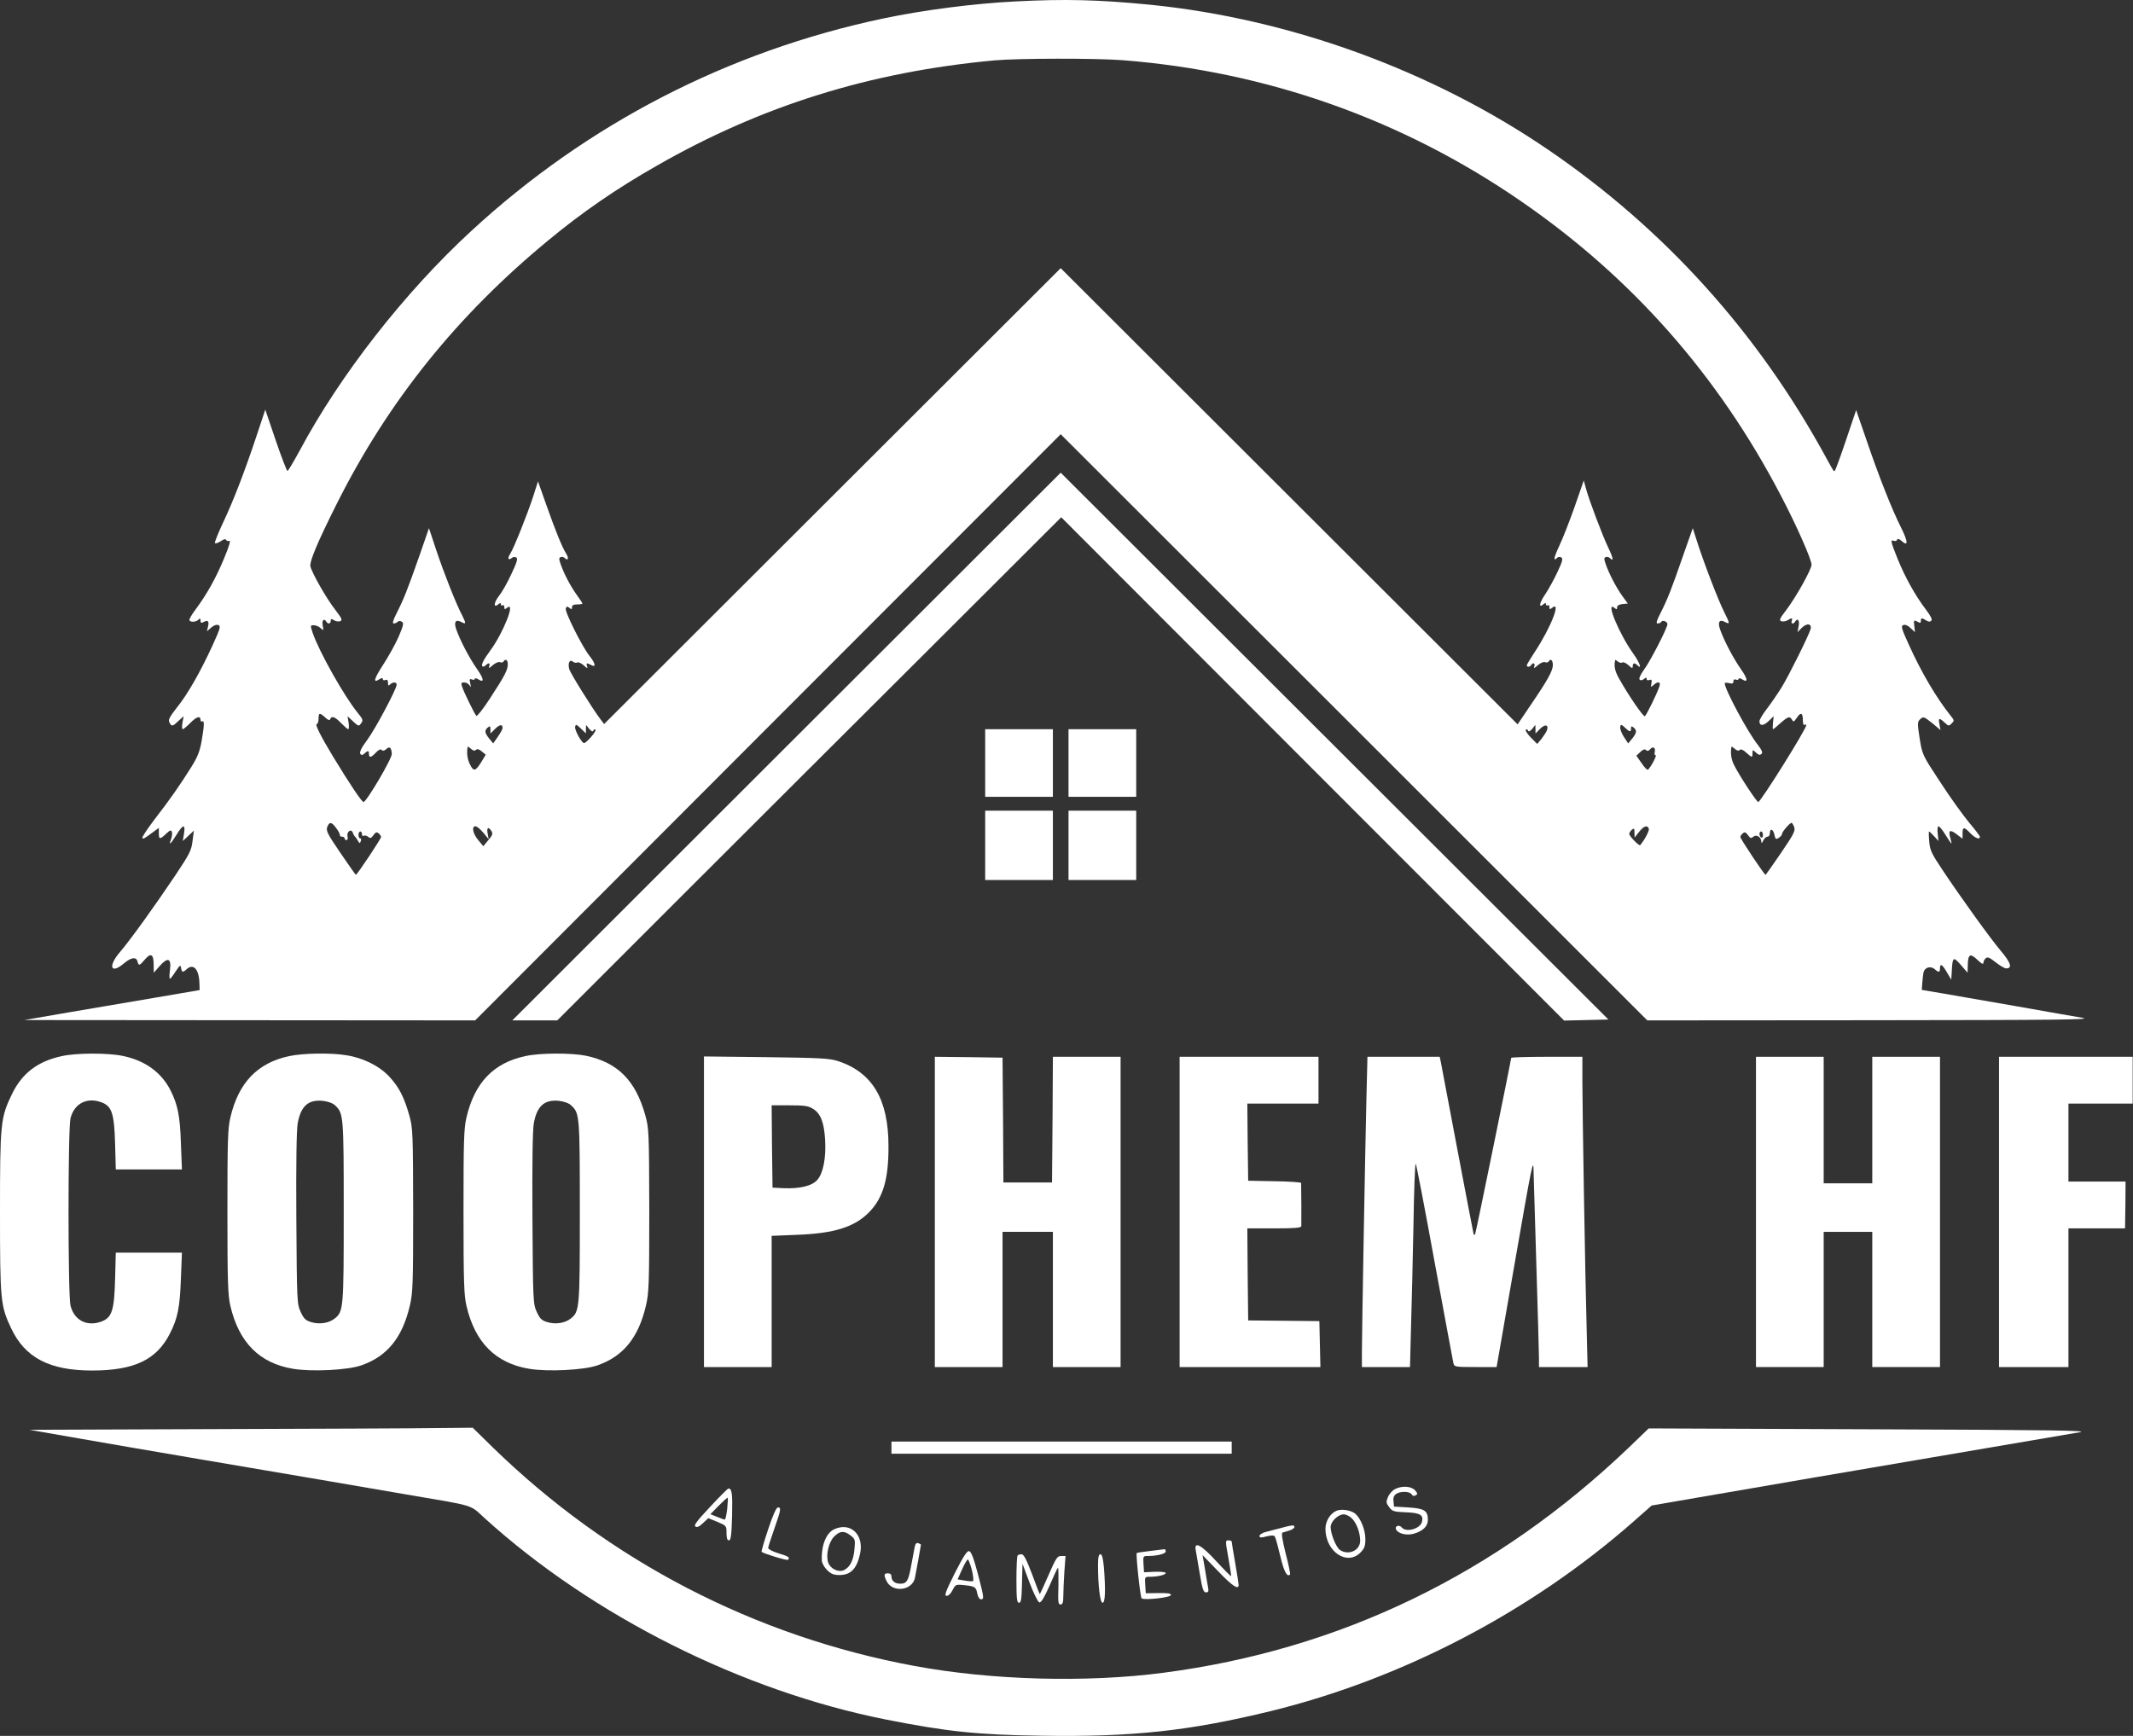 <svg xmlns="http://www.w3.org/2000/svg" width="129" height="105" viewBox="0 0 129 105" fill="none"><rect x="0" y="0" width="129" height="105" fill="#333333" stroke="none"/><path d="M61.42 0.086C58.879 0.212 55.824 0.611 53.388 1.124C44.023 3.106 35.518 7.498 28.505 13.967C24.473 17.678 20.547 22.711 18.122 27.261C17.754 27.932 17.428 28.487 17.387 28.487C17.345 28.487 17.019 27.649 16.673 26.632L16.043 24.776L15.539 26.296C14.814 28.477 14.132 30.259 13.491 31.611C13.187 32.261 12.966 32.817 12.998 32.849C13.04 32.891 13.197 32.838 13.355 32.733C13.533 32.608 13.649 32.587 13.68 32.66C13.701 32.723 13.785 32.744 13.869 32.712C13.964 32.681 13.859 33.037 13.554 33.771C13.061 34.966 12.494 35.973 11.822 36.874C11.591 37.178 11.423 37.472 11.455 37.524C11.539 37.65 11.854 37.629 12.001 37.483C12.095 37.388 12.127 37.399 12.127 37.535C12.127 37.682 12.168 37.703 12.326 37.619C12.578 37.483 12.662 37.577 12.578 37.912L12.515 38.185L12.767 37.965C12.924 37.828 13.092 37.766 13.197 37.807C13.365 37.86 13.323 38.007 12.861 39.024C12.116 40.649 11.35 41.991 10.699 42.798C10.247 43.374 10.163 43.542 10.247 43.699C10.384 43.962 10.436 43.951 10.793 43.605L11.108 43.322L11.035 43.71C10.993 43.93 11.003 44.108 11.056 44.108C11.098 44.108 11.297 43.941 11.497 43.741C11.874 43.353 12.127 43.27 12.127 43.542C12.127 43.626 12.168 43.668 12.232 43.636C12.368 43.553 12.357 43.888 12.19 44.842C12.085 45.44 11.938 45.807 11.591 46.362C10.909 47.453 10.3 48.333 9.365 49.539C8.914 50.137 8.567 50.65 8.609 50.692C8.672 50.755 8.714 50.734 9.281 50.315L9.607 50.074V50.388C9.607 50.787 9.67 50.787 10.048 50.43C10.279 50.21 10.352 50.189 10.394 50.315C10.426 50.399 10.405 50.598 10.352 50.745C10.184 51.175 10.31 51.08 10.667 50.504C11.066 49.853 11.224 49.822 11.129 50.42L11.056 50.87L11.392 50.556L11.727 50.241L11.644 50.87C11.581 51.426 11.465 51.657 10.625 52.915C9.323 54.854 7.895 56.836 7.286 57.549C6.51 58.44 6.678 58.974 7.507 58.262C7.937 57.905 8.242 57.863 8.315 58.157C8.389 58.44 8.441 58.419 8.767 58.031C9.124 57.612 9.292 57.716 9.292 58.346L9.302 58.838L9.659 58.429C10.153 57.874 10.373 57.958 10.279 58.681C10.237 58.964 10.237 59.205 10.279 59.205C10.31 59.205 10.468 59.006 10.625 58.754C10.888 58.366 10.919 58.346 10.951 58.545C10.993 58.828 11.056 58.838 11.297 58.618C11.707 58.251 12.043 58.639 12.063 59.509L12.074 59.887L9.502 60.327C8.084 60.568 5.701 60.977 4.2 61.228L1.47 61.7L15.098 61.711L28.736 61.721L46.437 43.993L64.149 26.265L81.893 43.993L99.626 61.721L113.18 61.711C124.645 61.7 126.608 61.679 125.936 61.564C125.506 61.491 123.752 61.187 122.052 60.883C120.351 60.589 118.345 60.243 117.59 60.107L116.225 59.876L116.256 59.457C116.267 59.237 116.309 58.943 116.33 58.817C116.403 58.513 116.76 58.408 117.002 58.618C117.243 58.838 117.327 58.828 117.327 58.576C117.327 58.251 117.464 58.325 117.747 58.817L118.009 59.258L118.041 58.733C118.083 57.874 118.135 57.842 118.587 58.366L118.996 58.838L119.007 58.419C119.017 57.716 119.143 57.633 119.584 58.052C119.836 58.293 119.952 58.356 119.952 58.241C119.952 58.157 120.015 58.02 120.099 57.958C120.204 57.863 120.34 57.926 120.697 58.209C120.949 58.408 121.233 58.576 121.327 58.576C121.716 58.576 121.621 58.241 121.023 57.538C120.372 56.762 118.66 54.393 117.464 52.6C116.813 51.625 116.718 51.426 116.676 50.891C116.645 50.566 116.645 50.294 116.666 50.294C116.687 50.294 116.823 50.42 116.97 50.577L117.233 50.87L117.191 50.42C117.159 50.178 117.18 49.979 117.233 49.979C117.296 49.979 117.485 50.21 117.663 50.504C117.842 50.787 117.999 51.028 118.02 51.028C118.03 51.028 118.009 50.881 117.957 50.703C117.81 50.22 117.925 50.147 118.335 50.462L118.692 50.734V50.409C118.692 50 118.786 50 119.164 50.399C119.458 50.703 119.742 50.807 119.742 50.619C119.742 50.566 119.448 50.178 119.091 49.759C118.734 49.329 117.946 48.239 117.348 47.316C116.256 45.66 116.256 45.649 116.099 44.674C115.962 43.804 115.962 43.678 116.099 43.532C116.319 43.322 116.33 43.322 116.886 43.762L117.359 44.161L117.296 43.815C117.212 43.416 117.275 43.395 117.611 43.71C117.842 43.92 117.863 43.93 118.03 43.762C118.198 43.595 118.198 43.563 117.978 43.301C117.107 42.211 116.193 40.659 115.437 38.982C114.996 38.017 114.954 37.86 115.112 37.807C115.217 37.766 115.385 37.828 115.542 37.986L115.815 38.237L115.773 37.86C115.731 37.503 115.742 37.493 115.952 37.598C116.13 37.703 116.172 37.692 116.172 37.556C116.172 37.367 116.214 37.357 116.487 37.524C116.624 37.619 116.729 37.619 116.802 37.545C116.876 37.472 116.771 37.262 116.477 36.874C115.826 36.015 115.227 34.935 114.786 33.855C114.345 32.765 114.314 32.628 114.534 32.712C114.618 32.744 114.713 32.723 114.734 32.649C114.765 32.566 114.849 32.587 114.996 32.712C115.416 33.09 115.406 32.786 114.975 31.916C114.419 30.815 113.631 28.823 112.865 26.569L112.256 24.807L111.647 26.611C111.311 27.607 111.007 28.435 110.975 28.466C110.902 28.54 110.923 28.561 110.45 27.701C106.335 20.142 100.697 13.883 93.652 9.071C86.607 4.259 78.019 1.135 69.556 0.286C66.459 -0.018 64.422 -0.071 61.42 0.086ZM67.887 3.64C76.612 4.322 84.832 7.226 92.024 12.195C98.712 16.808 103.92 22.711 107.72 30.007C108.634 31.748 109.558 33.834 109.558 34.159C109.558 34.442 108.634 36.099 108.025 36.906C107.636 37.409 107.584 37.524 107.731 37.577C107.825 37.608 107.993 37.587 108.098 37.524C108.361 37.357 108.434 37.367 108.361 37.556C108.298 37.734 108.455 37.776 108.56 37.608C108.718 37.357 108.844 37.514 108.781 37.87L108.707 38.237L108.97 37.975C109.285 37.661 109.6 37.724 109.495 38.07C109.358 38.51 108.172 40.89 107.752 41.571C107.51 41.959 107.111 42.546 106.859 42.871C106.608 43.196 106.408 43.532 106.408 43.626C106.408 43.92 106.639 43.92 106.954 43.626L107.269 43.322L107.227 43.71C107.206 43.93 107.206 44.108 107.227 44.108C107.258 44.108 107.458 43.941 107.678 43.741C108.14 43.333 108.245 43.301 108.382 43.542C108.455 43.678 108.497 43.668 108.655 43.437C108.896 43.06 109.033 43.102 109.033 43.542C109.033 43.762 109.075 43.888 109.138 43.846C109.201 43.815 109.243 43.815 109.243 43.857C109.243 44.098 106.482 48.511 106.335 48.511C106.24 48.511 105.159 46.866 104.865 46.258C104.697 45.922 104.644 45.534 104.718 45.167C104.728 45.146 104.812 45.199 104.917 45.293C105.043 45.408 105.148 45.429 105.211 45.366C105.285 45.293 105.411 45.345 105.61 45.524C105.957 45.838 105.988 45.849 105.988 45.555C105.988 45.335 105.999 45.335 106.198 45.524C106.356 45.67 106.44 45.691 106.534 45.597C106.618 45.513 106.555 45.377 106.324 45.073C105.715 44.318 104.308 41.697 104.308 41.33C104.308 41.288 104.424 41.288 104.571 41.32C104.77 41.372 104.833 41.34 104.833 41.215C104.833 41.11 104.886 41.068 104.991 41.11C105.075 41.141 105.148 41.12 105.148 41.068C105.148 41.005 105.232 41.016 105.358 41.089C105.736 41.33 105.705 41.068 105.285 40.47C104.823 39.81 104.266 38.751 104.035 38.09C103.867 37.629 103.983 37.441 104.319 37.619C104.634 37.786 104.634 37.734 104.266 37C103.899 36.266 103.038 34.023 102.618 32.702L102.376 31.947L101.778 33.645C101.085 35.648 100.854 36.235 100.424 37.084C100.182 37.556 100.14 37.713 100.256 37.713C100.34 37.713 100.434 37.671 100.476 37.608C100.55 37.483 100.844 37.598 100.844 37.755C100.844 37.975 99.825 39.967 99.437 40.491C99.206 40.816 99.101 41.047 99.164 41.11C99.227 41.173 99.321 41.152 99.426 41.068C99.552 40.963 99.584 40.963 99.584 41.068C99.584 41.141 99.657 41.173 99.752 41.131C99.888 41.078 99.909 41.12 99.878 41.33C99.825 41.582 99.836 41.582 100.004 41.435C100.266 41.194 100.455 41.236 100.361 41.508C100.245 41.896 99.573 43.259 99.479 43.322C99.384 43.374 98.471 42.032 97.925 41.057C97.662 40.586 97.599 40.303 97.683 39.925C97.694 39.904 97.767 39.946 97.851 40.02C97.935 40.083 98.051 40.114 98.114 40.072C98.177 40.03 98.345 40.103 98.492 40.24C98.702 40.439 98.744 40.449 98.744 40.303C98.744 40.093 98.859 40.072 99.038 40.25C99.321 40.533 99.153 40.051 98.786 39.548C97.914 38.332 97.074 36.298 97.641 36.77C97.767 36.874 97.799 36.874 97.799 36.738C97.799 36.633 97.914 36.56 98.124 36.539L98.45 36.508L98.135 36.078C97.767 35.574 97.316 34.715 97.116 34.138C97.001 33.813 97.001 33.74 97.116 33.698C97.19 33.666 97.305 33.698 97.368 33.761C97.61 34.002 97.568 33.75 97.253 33.1C96.896 32.345 96.098 30.238 95.909 29.525L95.783 29.064L95.237 30.637C94.933 31.496 94.513 32.576 94.303 33.016C93.956 33.761 93.925 33.991 94.187 33.729C94.24 33.677 94.345 33.677 94.429 33.719C94.534 33.792 94.492 33.97 94.198 34.589C93.998 35.019 93.673 35.616 93.463 35.931C93.095 36.465 93.032 36.812 93.347 36.549C93.463 36.455 93.494 36.455 93.494 36.549C93.494 36.623 93.547 36.644 93.599 36.612C93.662 36.581 93.704 36.623 93.704 36.728C93.704 36.864 93.736 36.874 93.862 36.77C94.45 36.287 93.788 37.975 92.822 39.432C92.56 39.831 92.339 40.198 92.339 40.24C92.339 40.365 92.518 40.355 92.602 40.229C92.707 40.051 92.864 40.114 92.791 40.303C92.738 40.449 92.791 40.428 93.001 40.24C93.158 40.103 93.347 40.02 93.431 40.051C93.526 40.093 93.62 40.072 93.652 40.02C93.778 39.81 93.914 39.925 93.914 40.229C93.914 40.575 93.589 41.162 92.518 42.724L91.783 43.815L77.966 30.018L64.149 16.221L50.343 30.007L36.537 43.794L36.327 43.521C35.844 42.892 34.479 40.701 34.426 40.47C34.332 40.114 34.447 39.862 34.647 40.02C34.731 40.083 34.846 40.114 34.91 40.072C34.972 40.03 35.151 40.114 35.298 40.24C35.508 40.439 35.56 40.449 35.508 40.303C35.434 40.093 35.476 40.083 35.76 40.229C36.064 40.397 36.012 40.124 35.644 39.663C35.193 39.087 34.143 36.99 34.217 36.801C34.269 36.675 34.311 36.665 34.437 36.77C34.563 36.874 34.594 36.864 34.594 36.728C34.594 36.612 34.689 36.56 34.91 36.56C35.088 36.56 35.224 36.539 35.224 36.508C35.224 36.476 35.067 36.235 34.867 35.962C34.468 35.396 34.122 34.725 33.912 34.138C33.797 33.813 33.797 33.74 33.912 33.698C33.986 33.666 34.101 33.698 34.164 33.761C34.353 33.949 34.416 33.761 34.248 33.499C34.007 33.132 33.576 32.062 33.03 30.511L32.537 29.116L32.243 30.039C31.886 31.129 31.077 33.153 30.857 33.499C30.678 33.771 30.731 33.928 30.951 33.75C31.025 33.687 31.14 33.677 31.224 33.719C31.329 33.792 31.266 34.002 30.93 34.715C30.699 35.218 30.363 35.816 30.185 36.036C29.859 36.445 29.828 36.812 30.143 36.549C30.258 36.455 30.29 36.455 30.29 36.549C30.29 36.623 30.342 36.644 30.395 36.612C30.458 36.581 30.5 36.623 30.5 36.728C30.5 36.864 30.531 36.874 30.657 36.77C31.214 36.308 30.458 38.248 29.66 39.338C29.25 39.894 29.082 40.219 29.177 40.303C29.209 40.345 29.303 40.313 29.366 40.25C29.555 40.062 29.66 40.093 29.586 40.303C29.534 40.449 29.586 40.428 29.796 40.24C29.954 40.103 30.143 40.02 30.227 40.051C30.321 40.093 30.416 40.072 30.447 40.02C30.573 39.82 30.71 39.915 30.71 40.177C30.71 40.523 30.531 40.869 29.628 42.253C29.23 42.871 28.852 43.343 28.809 43.301C28.704 43.196 28.033 41.833 27.938 41.508C27.875 41.32 27.896 41.278 28.075 41.278C28.19 41.278 28.337 41.361 28.4 41.456C28.484 41.603 28.494 41.582 28.442 41.341C28.379 41.078 28.4 41.047 28.547 41.099C28.642 41.141 28.715 41.12 28.715 41.068C28.715 41.005 28.799 41.016 28.925 41.089C29.303 41.33 29.271 41.068 28.852 40.47C28.39 39.81 27.833 38.751 27.602 38.09C27.434 37.629 27.55 37.441 27.886 37.619C28.19 37.776 28.201 37.734 27.97 37.262C27.571 36.508 26.857 34.683 26.384 33.278L25.943 31.947L25.355 33.645C24.652 35.648 24.421 36.235 23.99 37.084C23.77 37.514 23.718 37.713 23.812 37.713C23.886 37.713 23.99 37.671 24.053 37.608C24.106 37.556 24.211 37.545 24.305 37.608C24.431 37.682 24.4 37.828 24.106 38.52C23.907 38.971 23.486 39.726 23.172 40.208C22.615 41.068 22.542 41.341 22.941 41.089C23.087 40.995 23.151 40.995 23.151 41.078C23.151 41.141 23.224 41.173 23.308 41.131C23.413 41.089 23.465 41.141 23.465 41.299C23.465 41.477 23.497 41.498 23.591 41.404C23.759 41.236 23.99 41.246 23.99 41.414C23.99 41.666 22.72 44.056 22.216 44.748C21.87 45.209 21.733 45.492 21.786 45.587C21.859 45.702 21.922 45.691 22.09 45.534C22.237 45.401 22.311 45.408 22.311 45.555C22.311 45.859 22.426 45.849 22.731 45.524C22.898 45.345 23.014 45.293 23.087 45.366C23.151 45.429 23.245 45.419 23.371 45.303C23.57 45.125 23.665 45.209 23.697 45.597C23.718 45.87 22.164 48.511 21.985 48.511C21.88 48.511 21.135 47.4 20.137 45.754C19.402 44.538 19.024 43.794 19.161 43.794C19.213 43.794 19.266 43.647 19.266 43.479C19.266 43.102 19.329 43.091 19.665 43.395C19.843 43.563 19.938 43.595 19.969 43.5C20.053 43.28 20.263 43.353 20.631 43.741C20.83 43.941 21.019 44.108 21.061 44.108C21.103 44.108 21.114 43.93 21.082 43.71L21.019 43.322L21.355 43.636C21.681 43.941 21.702 43.941 21.838 43.752C21.975 43.574 21.954 43.511 21.639 43.123C20.82 42.127 19.297 39.411 18.909 38.279C18.762 37.828 18.762 37.818 18.972 37.818C19.098 37.818 19.287 37.891 19.392 37.996C19.57 38.153 19.581 38.153 19.518 37.839C19.455 37.514 19.591 37.367 19.738 37.608C19.833 37.766 20.001 37.734 20.001 37.556C20.001 37.43 20.043 37.42 20.2 37.514C20.305 37.587 20.473 37.608 20.568 37.577C20.725 37.514 20.683 37.42 20.284 36.895C19.738 36.203 18.856 34.641 18.772 34.253C18.72 33.949 19.192 32.817 20.358 30.49C23.486 24.252 27.644 19.083 33.177 14.523C35.245 12.814 37.272 11.419 39.718 10.025C46.049 6.398 52.621 4.343 60.16 3.651C61.546 3.525 66.249 3.515 67.887 3.64ZM30.395 44.035C30.395 44.098 30.269 44.339 30.111 44.559L29.828 44.968L29.586 44.674C29.303 44.318 29.293 44.182 29.503 44.004C29.639 43.899 29.66 43.909 29.66 44.119V44.37L29.943 44.087C30.216 43.815 30.395 43.794 30.395 44.035ZM35.434 44.098L35.445 43.846L35.634 44.087C35.77 44.245 35.854 44.276 35.886 44.192C35.907 44.119 35.97 44.087 36.012 44.14C36.096 44.213 35.466 44.947 35.319 44.947C35.182 44.947 34.742 44.15 34.783 43.972C34.815 43.794 34.857 43.804 35.13 44.066L35.434 44.36V44.098ZM93.557 44.171C93.515 44.286 93.368 44.507 93.232 44.685L92.969 44.999L92.581 44.611C92.371 44.391 92.234 44.182 92.276 44.14C92.329 44.098 92.392 44.119 92.413 44.192C92.444 44.276 92.528 44.245 92.665 44.087L92.854 43.846L92.864 44.108V44.37L93.148 44.077C93.452 43.783 93.673 43.836 93.557 44.171ZM98.639 44.119C98.639 43.909 98.66 43.899 98.796 44.004C99.006 44.182 98.996 44.318 98.712 44.674L98.471 44.968L98.208 44.57C98.061 44.339 97.967 44.077 97.988 43.972C98.019 43.794 98.061 43.804 98.334 44.066C98.537 44.262 98.639 44.279 98.639 44.119ZM28.788 45.356C28.862 45.282 28.967 45.314 29.135 45.45L29.377 45.649L29.156 46.016C28.757 46.666 28.652 46.698 28.421 46.236C28.264 45.911 28.211 45.534 28.285 45.167C28.295 45.146 28.379 45.199 28.484 45.293C28.62 45.419 28.715 45.429 28.788 45.356ZM100.077 45.482C100.046 45.597 100.067 45.681 100.13 45.681C100.214 45.681 99.899 46.31 99.678 46.551C99.636 46.603 99.458 46.436 99.29 46.174L98.964 45.712L99.206 45.482C99.363 45.335 99.468 45.293 99.542 45.366C99.626 45.45 99.699 45.429 99.794 45.324C99.962 45.115 100.14 45.22 100.077 45.482ZM20.337 50.095C20.473 50.273 20.568 50.462 20.557 50.514C20.536 50.566 20.599 50.608 20.683 50.608C20.767 50.608 20.841 50.65 20.841 50.713C20.841 50.766 20.893 50.818 20.956 50.818C21.019 50.818 21.051 50.724 21.019 50.608C20.946 50.325 21.229 50.095 21.334 50.357C21.366 50.472 21.439 50.577 21.471 50.608C21.513 50.64 21.586 50.745 21.649 50.86C21.744 51.028 21.765 51.028 21.817 50.881C21.859 50.787 21.838 50.713 21.786 50.713C21.723 50.713 21.681 50.619 21.681 50.504C21.681 50.388 21.733 50.294 21.786 50.294C21.849 50.294 21.891 50.367 21.891 50.462C21.891 50.545 21.943 50.587 21.996 50.556C22.059 50.514 22.185 50.545 22.269 50.619C22.395 50.724 22.458 50.703 22.584 50.514C22.72 50.336 22.783 50.304 22.898 50.409C22.983 50.472 23.046 50.577 23.046 50.629C23.046 50.734 21.597 52.915 21.523 52.915C21.502 52.915 21.082 52.317 20.589 51.594C19.812 50.451 19.707 50.252 19.791 50.021C19.927 49.686 20.053 49.707 20.337 50.095ZM108.508 50.021C108.592 50.252 108.487 50.451 107.71 51.594C107.216 52.317 106.797 52.915 106.776 52.915C106.702 52.915 105.253 50.734 105.253 50.629C105.253 50.577 105.316 50.472 105.4 50.409C105.516 50.304 105.579 50.336 105.715 50.514C105.852 50.713 105.904 50.724 106.041 50.608C106.23 50.451 106.513 50.629 106.524 50.912C106.524 51.028 106.555 51.017 106.639 50.839C106.702 50.713 106.818 50.608 106.901 50.608C106.975 50.608 107.038 50.514 107.038 50.399C107.038 50.074 107.248 50.147 107.311 50.493C107.374 50.766 107.405 50.787 107.573 50.682C107.689 50.608 107.773 50.504 107.773 50.441C107.773 50.315 108.245 49.77 108.35 49.77C108.382 49.77 108.455 49.885 108.508 50.021ZM29.23 50.367L29.555 50.766L29.492 50.42C29.419 50.053 29.544 49.979 29.723 50.273C29.817 50.42 29.786 50.525 29.534 50.818L29.23 51.185L28.925 50.818C28.599 50.43 28.505 49.979 28.757 49.979C28.841 49.979 29.051 50.157 29.23 50.367ZM99.72 50.126C99.762 50.241 99.468 50.797 99.195 51.122C99.143 51.195 98.534 50.577 98.534 50.441C98.534 50.378 98.607 50.262 98.691 50.189C98.828 50.074 98.849 50.105 98.849 50.357L98.859 50.661L99.132 50.315C99.416 49.958 99.626 49.885 99.72 50.126ZM106.618 50.514C106.618 50.629 106.576 50.692 106.513 50.661C106.461 50.629 106.408 50.525 106.408 50.441C106.408 50.357 106.461 50.294 106.513 50.294C106.576 50.294 106.618 50.388 106.618 50.514Z" fill="white"></path><path d="M47.561 45.157L30.983 61.721H33.702L41.335 54.089C45.534 49.896 52.39 43.05 56.579 38.877L64.181 31.287L79.383 46.509L94.596 61.732L95.94 61.7L97.274 61.669L80.706 45.125L64.149 28.592L47.561 45.157Z" fill="white"></path><path d="M59.582 46.153V48.197H63.677V44.108H59.582V46.153Z" fill="white"></path><path d="M64.622 46.153V48.197H68.716V44.108H64.622V46.153Z" fill="white"></path><path d="M59.582 51.132V53.229H63.677V49.036H59.582V51.132Z" fill="white"></path><path d="M64.622 51.132V53.229H68.716V49.036H64.622V51.132Z" fill="white"></path><path d="M12.914 86.443L1.785 86.485L4.725 86.998C6.341 87.281 9.743 87.869 12.284 88.298C14.825 88.728 17.995 89.273 19.318 89.494C20.652 89.724 23.014 90.123 24.568 90.395C28.82 91.119 28.379 90.982 29.313 91.832C35.833 97.744 44.883 102.284 53.598 104.014C57.272 104.737 59.089 104.936 63.005 104.989C68.475 105.073 71.898 104.706 76.853 103.5C84.832 101.54 92.602 97.482 98.807 92.02L99.888 91.066L101.337 90.814C104.749 90.217 114.02 88.634 120.372 87.554C122.944 87.114 125.38 86.705 125.779 86.632C126.388 86.527 124.225 86.495 113.117 86.453L99.71 86.401L98.523 87.544C90.512 95.207 81.053 99.789 70.344 101.183C65.714 101.791 59.981 101.634 55.33 100.774C45.639 98.981 36.852 94.421 29.775 87.523L28.589 86.359L26.311 86.38C25.061 86.401 19.035 86.422 12.914 86.443Z" fill="white"></path><path d="M53.913 87.564V87.931H74.491V87.197H53.913V87.564Z" fill="white"></path><path d="M3.738 63.881C2.278 64.196 1.333 64.919 0.724 66.177C0.031 67.614 0 67.928 0 73.306C0 78.684 0.031 78.978 0.672 80.341C1.512 82.123 2.992 82.899 5.564 82.899C8.137 82.899 9.481 82.239 10.279 80.656C10.751 79.733 10.877 79.072 10.94 77.364L11.003 75.77H7.003L6.961 77.364C6.908 79.303 6.772 79.712 6.089 79.953C5.229 80.247 4.483 79.848 4.263 78.968C4.105 78.328 4.105 68.284 4.263 67.645C4.483 66.764 5.229 66.366 6.089 66.659C6.761 66.89 6.908 67.309 6.961 69.186L7.003 70.738H11.003L10.94 69.134C10.887 67.498 10.751 66.838 10.321 65.968C9.764 64.867 8.788 64.154 7.433 63.871C6.541 63.682 4.62 63.682 3.738 63.881Z" fill="white"></path><path d="M17.491 63.881C15.57 64.29 14.426 65.485 13.932 67.592C13.775 68.284 13.754 68.987 13.754 73.306C13.754 77.625 13.785 78.338 13.932 78.988C14.447 81.2 15.696 82.459 17.722 82.794C18.835 82.983 21.04 82.878 21.859 82.584C23.423 82.039 24.337 80.907 24.788 78.967C24.967 78.213 24.988 77.646 24.988 73.201C24.977 68.504 24.967 68.232 24.757 67.477C24.442 66.366 24.137 65.768 23.56 65.139C22.961 64.489 21.974 63.986 20.945 63.829C20.011 63.671 18.3 63.703 17.491 63.881ZM20.274 66.869C20.777 67.341 20.788 67.498 20.788 73.306C20.788 79.114 20.777 79.334 20.242 79.754C19.885 80.037 19.329 80.121 18.825 79.974C18.478 79.869 18.373 79.764 18.184 79.355C17.964 78.873 17.953 78.737 17.922 73.704C17.901 70.391 17.932 68.326 18.006 67.938C18.195 66.9 18.646 66.502 19.518 66.586C19.843 66.628 20.127 66.722 20.274 66.869Z" fill="white"></path><path d="M31.77 63.881C29.849 64.29 28.704 65.485 28.211 67.592C28.053 68.284 28.032 68.986 28.032 73.306C28.032 77.625 28.064 78.338 28.211 78.988C28.725 81.2 29.975 82.458 32.001 82.794C33.114 82.982 35.319 82.877 36.138 82.584C37.702 82.039 38.615 80.906 39.067 78.967C39.245 78.212 39.267 77.646 39.267 73.201C39.256 68.462 39.245 68.242 39.025 67.456C38.437 65.348 37.356 64.269 35.445 63.86C34.573 63.681 32.652 63.681 31.77 63.881ZM34.552 66.869C35.056 67.34 35.067 67.498 35.067 73.306C35.067 79.114 35.056 79.334 34.521 79.753C34.164 80.036 33.608 80.12 33.103 79.973C32.757 79.869 32.652 79.764 32.463 79.355C32.243 78.873 32.232 78.736 32.201 73.704C32.18 70.391 32.211 68.326 32.285 67.938C32.474 66.9 32.925 66.502 33.797 66.585C34.122 66.627 34.405 66.722 34.552 66.869Z" fill="white"></path><path d="M42.574 73.295V82.689H46.668V74.753L48.222 74.69C50.438 74.606 51.655 74.228 52.537 73.348C53.419 72.467 53.745 71.293 53.734 69.322C53.734 66.491 52.758 64.856 50.658 64.174C50.154 64.017 49.577 63.986 46.332 63.944L42.574 63.902V73.295ZM49.167 67.068C49.629 67.351 49.839 67.875 49.902 68.955C49.965 70.045 49.787 70.947 49.44 71.356C49.125 71.733 48.38 71.912 47.382 71.87L46.721 71.838L46.689 69.343L46.668 66.858H47.739C48.642 66.858 48.884 66.89 49.167 67.068Z" fill="white"></path><path d="M56.537 73.306V82.689H60.632V74.512H63.677V82.689H67.771V63.923H63.677L63.656 67.718L63.624 71.524H60.684L60.663 67.749L60.632 63.975L58.585 63.944L56.537 63.923V73.306Z" fill="white"></path><path d="M71.341 73.306V82.689H79.856L79.824 81.295L79.793 79.911L77.64 79.89L75.488 79.869L75.457 77.08L75.436 74.302H77.063C78.291 74.302 78.69 74.27 78.701 74.166C78.711 74.071 78.701 71.87 78.69 71.555C78.69 71.513 77.966 71.461 77.094 71.45L75.488 71.419L75.457 69.081L75.436 66.754H79.74V63.923H71.341V73.306Z" fill="white"></path><path d="M82.638 66.46C82.565 69.5 82.365 80.603 82.365 81.819V82.689H85.273L85.336 80.299C85.378 78.988 85.441 76.21 85.483 74.113C85.515 72.016 85.578 70.35 85.62 70.391C85.662 70.433 86.176 73.117 86.764 76.346C87.363 79.575 87.867 82.322 87.898 82.448C87.951 82.679 87.993 82.689 89.231 82.689H90.512L91.541 76.787C92.686 70.203 92.738 69.962 92.749 70.895C92.759 71.241 92.833 73.788 92.917 76.556C93.001 79.324 93.074 81.84 93.074 82.133V82.689H96.014L95.961 80.508C95.867 77.174 95.699 67.068 95.699 65.401V63.923H93.547C92.36 63.923 91.394 63.954 91.394 63.986C91.394 64.112 89.284 74.459 89.221 74.616C89.189 74.7 89.147 74.721 89.126 74.669C89.106 74.606 88.665 72.299 88.14 69.532C87.615 66.764 87.163 64.374 87.132 64.206L87.069 63.923H82.701L82.638 66.46Z" fill="white"></path><path d="M106.198 73.306V82.689H110.293V74.512H113.232V82.689H117.327V63.923H113.232V71.576H110.293V63.923H106.198V73.306Z" fill="white"></path><path d="M120.897 73.306V82.689H125.096V74.302H128.519L128.54 72.887L128.55 71.471H125.096V66.754H128.981V63.923H120.897V73.306Z" fill="white"></path><path d="M84.349 90.08C84.202 90.164 84.013 90.374 83.94 90.552C83.824 90.846 83.824 90.909 84.013 91.16C84.202 91.422 84.297 91.443 85.021 91.475C85.882 91.506 86.103 91.632 85.998 92.051C85.893 92.471 85.053 92.712 84.78 92.397C84.633 92.209 84.349 92.293 84.423 92.492C84.528 92.764 85.074 92.901 85.525 92.764C86.061 92.607 86.355 92.314 86.355 91.936C86.355 91.37 86.145 91.244 85.179 91.181L84.307 91.129L84.276 90.814C84.244 90.615 84.297 90.468 84.423 90.374C84.675 90.185 85.273 90.196 85.378 90.395C85.441 90.489 85.515 90.51 85.62 90.447C85.746 90.374 85.735 90.322 85.578 90.143C85.336 89.881 84.759 89.86 84.349 90.08Z" fill="white"></path><path d="M42.952 91.139C42.143 91.999 41.944 92.271 42.059 92.334C42.164 92.407 42.301 92.334 42.521 92.124L42.836 91.831L43.382 92.051C43.928 92.282 43.938 92.292 43.938 92.722C43.938 93.037 43.98 93.173 44.086 93.173C44.201 93.173 44.243 92.869 44.275 91.674C44.306 90.321 44.264 90.017 44.044 90.038C44.012 90.038 43.519 90.531 42.952 91.139ZM43.98 91.265C43.938 91.621 43.876 91.915 43.834 91.915C43.791 91.915 43.582 91.841 43.361 91.747L42.962 91.59L43.466 91.076C43.749 90.793 43.991 90.573 44.012 90.594C44.033 90.604 44.012 90.908 43.98 91.265Z" fill="white"></path><path d="M46.458 92.502C46.217 93.225 46.038 93.833 46.059 93.865C46.164 93.969 47.603 94.41 47.655 94.347C47.792 94.21 47.687 94.137 47.088 93.959C46.742 93.854 46.458 93.707 46.458 93.634C46.458 93.571 46.626 93.047 46.826 92.481C47.235 91.317 47.256 91.181 47.046 91.181C46.952 91.181 46.742 91.642 46.458 92.502Z" fill="white"></path><path d="M80.832 91.38C80.444 91.548 80.16 92.009 80.16 92.481C80.171 93.854 81.452 94.724 82.271 93.917C82.523 93.655 82.575 93.519 82.575 93.099C82.575 92.544 82.302 91.862 81.977 91.569C81.725 91.349 81.137 91.254 80.832 91.38ZM81.788 91.873C82.061 92.166 82.26 92.722 82.26 93.194C82.26 93.791 81.546 94.106 81.032 93.749C80.801 93.582 80.475 92.785 80.475 92.366C80.475 92.03 80.927 91.6 81.263 91.6C81.42 91.6 81.641 91.716 81.788 91.873Z" fill="white"></path><path d="M77.535 92.408C77.221 92.492 76.78 92.607 76.57 92.659C76.349 92.712 76.171 92.827 76.171 92.9C76.171 93.016 76.255 93.026 76.601 92.932C76.916 92.858 77.053 92.858 77.105 92.953C77.147 93.016 77.294 93.55 77.43 94.127C77.651 95.06 77.84 95.416 78.019 95.238C78.05 95.217 77.934 94.641 77.756 93.97C77.546 93.11 77.483 92.733 77.567 92.701C77.641 92.68 77.819 92.628 77.987 92.575C78.26 92.492 78.386 92.313 78.197 92.271C78.155 92.261 77.85 92.313 77.535 92.408Z" fill="white"></path><path d="M50.469 92.492C49.965 92.712 49.66 93.477 49.703 94.41C49.713 94.547 49.849 94.798 50.017 94.966C50.269 95.207 50.416 95.27 50.784 95.27C51.456 95.26 51.813 94.892 52.012 94.001C52.275 92.848 51.456 92.051 50.469 92.492ZM51.445 92.88C51.718 93.089 51.729 93.142 51.676 93.718C51.613 94.4 51.403 94.798 51.036 94.976C50.7 95.123 50.227 94.892 50.091 94.526C49.933 94.075 50.112 93.278 50.448 92.942C50.805 92.586 51.057 92.576 51.445 92.88Z" fill="white"></path><path d="M74.291 94.242C74.396 94.829 74.47 95.322 74.459 95.343C74.438 95.353 74.029 94.945 73.556 94.431C72.643 93.435 72.202 93.204 72.317 93.77C72.349 93.938 72.454 94.567 72.559 95.186C72.716 96.119 72.779 96.318 72.937 96.318C73.084 96.318 73.105 96.255 73.063 96.025C73.031 95.867 72.948 95.364 72.874 94.903L72.727 94.064L73.661 95.028C74.522 95.93 74.911 96.192 74.911 95.867C74.911 95.804 74.816 95.196 74.701 94.536C74.585 93.875 74.491 93.299 74.491 93.246C74.491 93.204 74.407 93.173 74.291 93.173C74.102 93.173 74.102 93.194 74.291 94.242Z" fill="white"></path><path d="M55.33 93.519C55.309 93.645 55.215 94.148 55.12 94.63C54.941 95.626 54.847 95.794 54.448 95.794C54.123 95.794 53.913 95.626 53.913 95.354C53.913 95.238 53.839 95.165 53.703 95.165C53.461 95.165 53.44 95.259 53.608 95.616C53.944 96.35 55.151 96.234 55.33 95.459C55.383 95.207 55.697 93.487 55.697 93.435C55.697 93.414 55.624 93.383 55.54 93.341C55.435 93.309 55.372 93.362 55.33 93.519Z" fill="white"></path><path d="M69.567 93.813C69.136 93.865 68.769 93.918 68.748 93.939C68.685 94.012 68.958 96.581 69.042 96.675C69.168 96.811 70.816 96.633 70.816 96.476C70.816 96.381 70.617 96.35 70.06 96.36L69.294 96.371L69.262 95.868C69.231 95.385 69.231 95.375 69.535 95.375C70.007 95.375 70.501 95.26 70.501 95.144C70.501 95.092 70.207 95.06 69.85 95.071L69.189 95.102L69.157 94.61C69.126 94.127 69.136 94.117 69.42 94.117C69.997 94.117 70.501 93.981 70.501 93.844C70.501 93.76 70.469 93.708 70.427 93.708C70.375 93.719 69.997 93.76 69.567 93.813Z" fill="white"></path><path d="M57.745 95.155C57.178 96.297 57.094 96.528 57.251 96.528C57.367 96.528 57.514 96.381 57.608 96.182C57.766 95.868 57.808 95.836 58.175 95.868C58.963 95.941 59.026 95.983 59.099 96.371C59.141 96.591 59.236 96.738 59.32 96.738C59.53 96.738 59.519 96.654 59.131 95.165C58.879 94.222 58.732 93.844 58.606 93.823C58.48 93.802 58.259 94.148 57.745 95.155ZM58.774 94.955C58.858 95.301 58.889 95.605 58.847 95.637C58.805 95.658 58.574 95.647 58.343 95.605L57.913 95.532L58.186 94.924C58.333 94.599 58.49 94.326 58.532 94.326C58.574 94.326 58.679 94.609 58.774 94.955Z" fill="white"></path><path d="M61.545 94.085C61.503 94.117 61.472 94.777 61.472 95.553C61.472 96.706 61.503 96.947 61.629 96.947C61.755 96.947 61.787 96.717 61.808 95.763L61.839 94.588L62.27 95.742C62.522 96.402 62.774 96.905 62.858 96.926C62.963 96.947 63.162 96.622 63.467 95.93C63.708 95.364 63.939 94.871 63.981 94.829C64.013 94.787 64.023 95.27 64.013 95.899C63.981 96.895 63.992 97.052 64.139 97.052C64.265 97.052 64.307 96.937 64.307 96.549C64.307 96.266 64.338 95.605 64.37 95.081L64.443 94.117H64.181C63.939 94.117 63.866 94.242 63.414 95.27C63.141 95.899 62.9 96.423 62.889 96.423C62.868 96.423 62.658 95.878 62.417 95.217C62.081 94.337 61.913 94.012 61.787 94.012C61.692 94.012 61.577 94.043 61.545 94.085Z" fill="white"></path><path d="M66.406 94.672C66.406 95.93 66.532 96.947 66.68 96.947C66.847 96.947 66.868 96.161 66.763 94.819C66.711 94.242 66.648 94.012 66.553 94.012C66.448 94.012 66.406 94.19 66.406 94.672Z" fill="white"></path></svg>